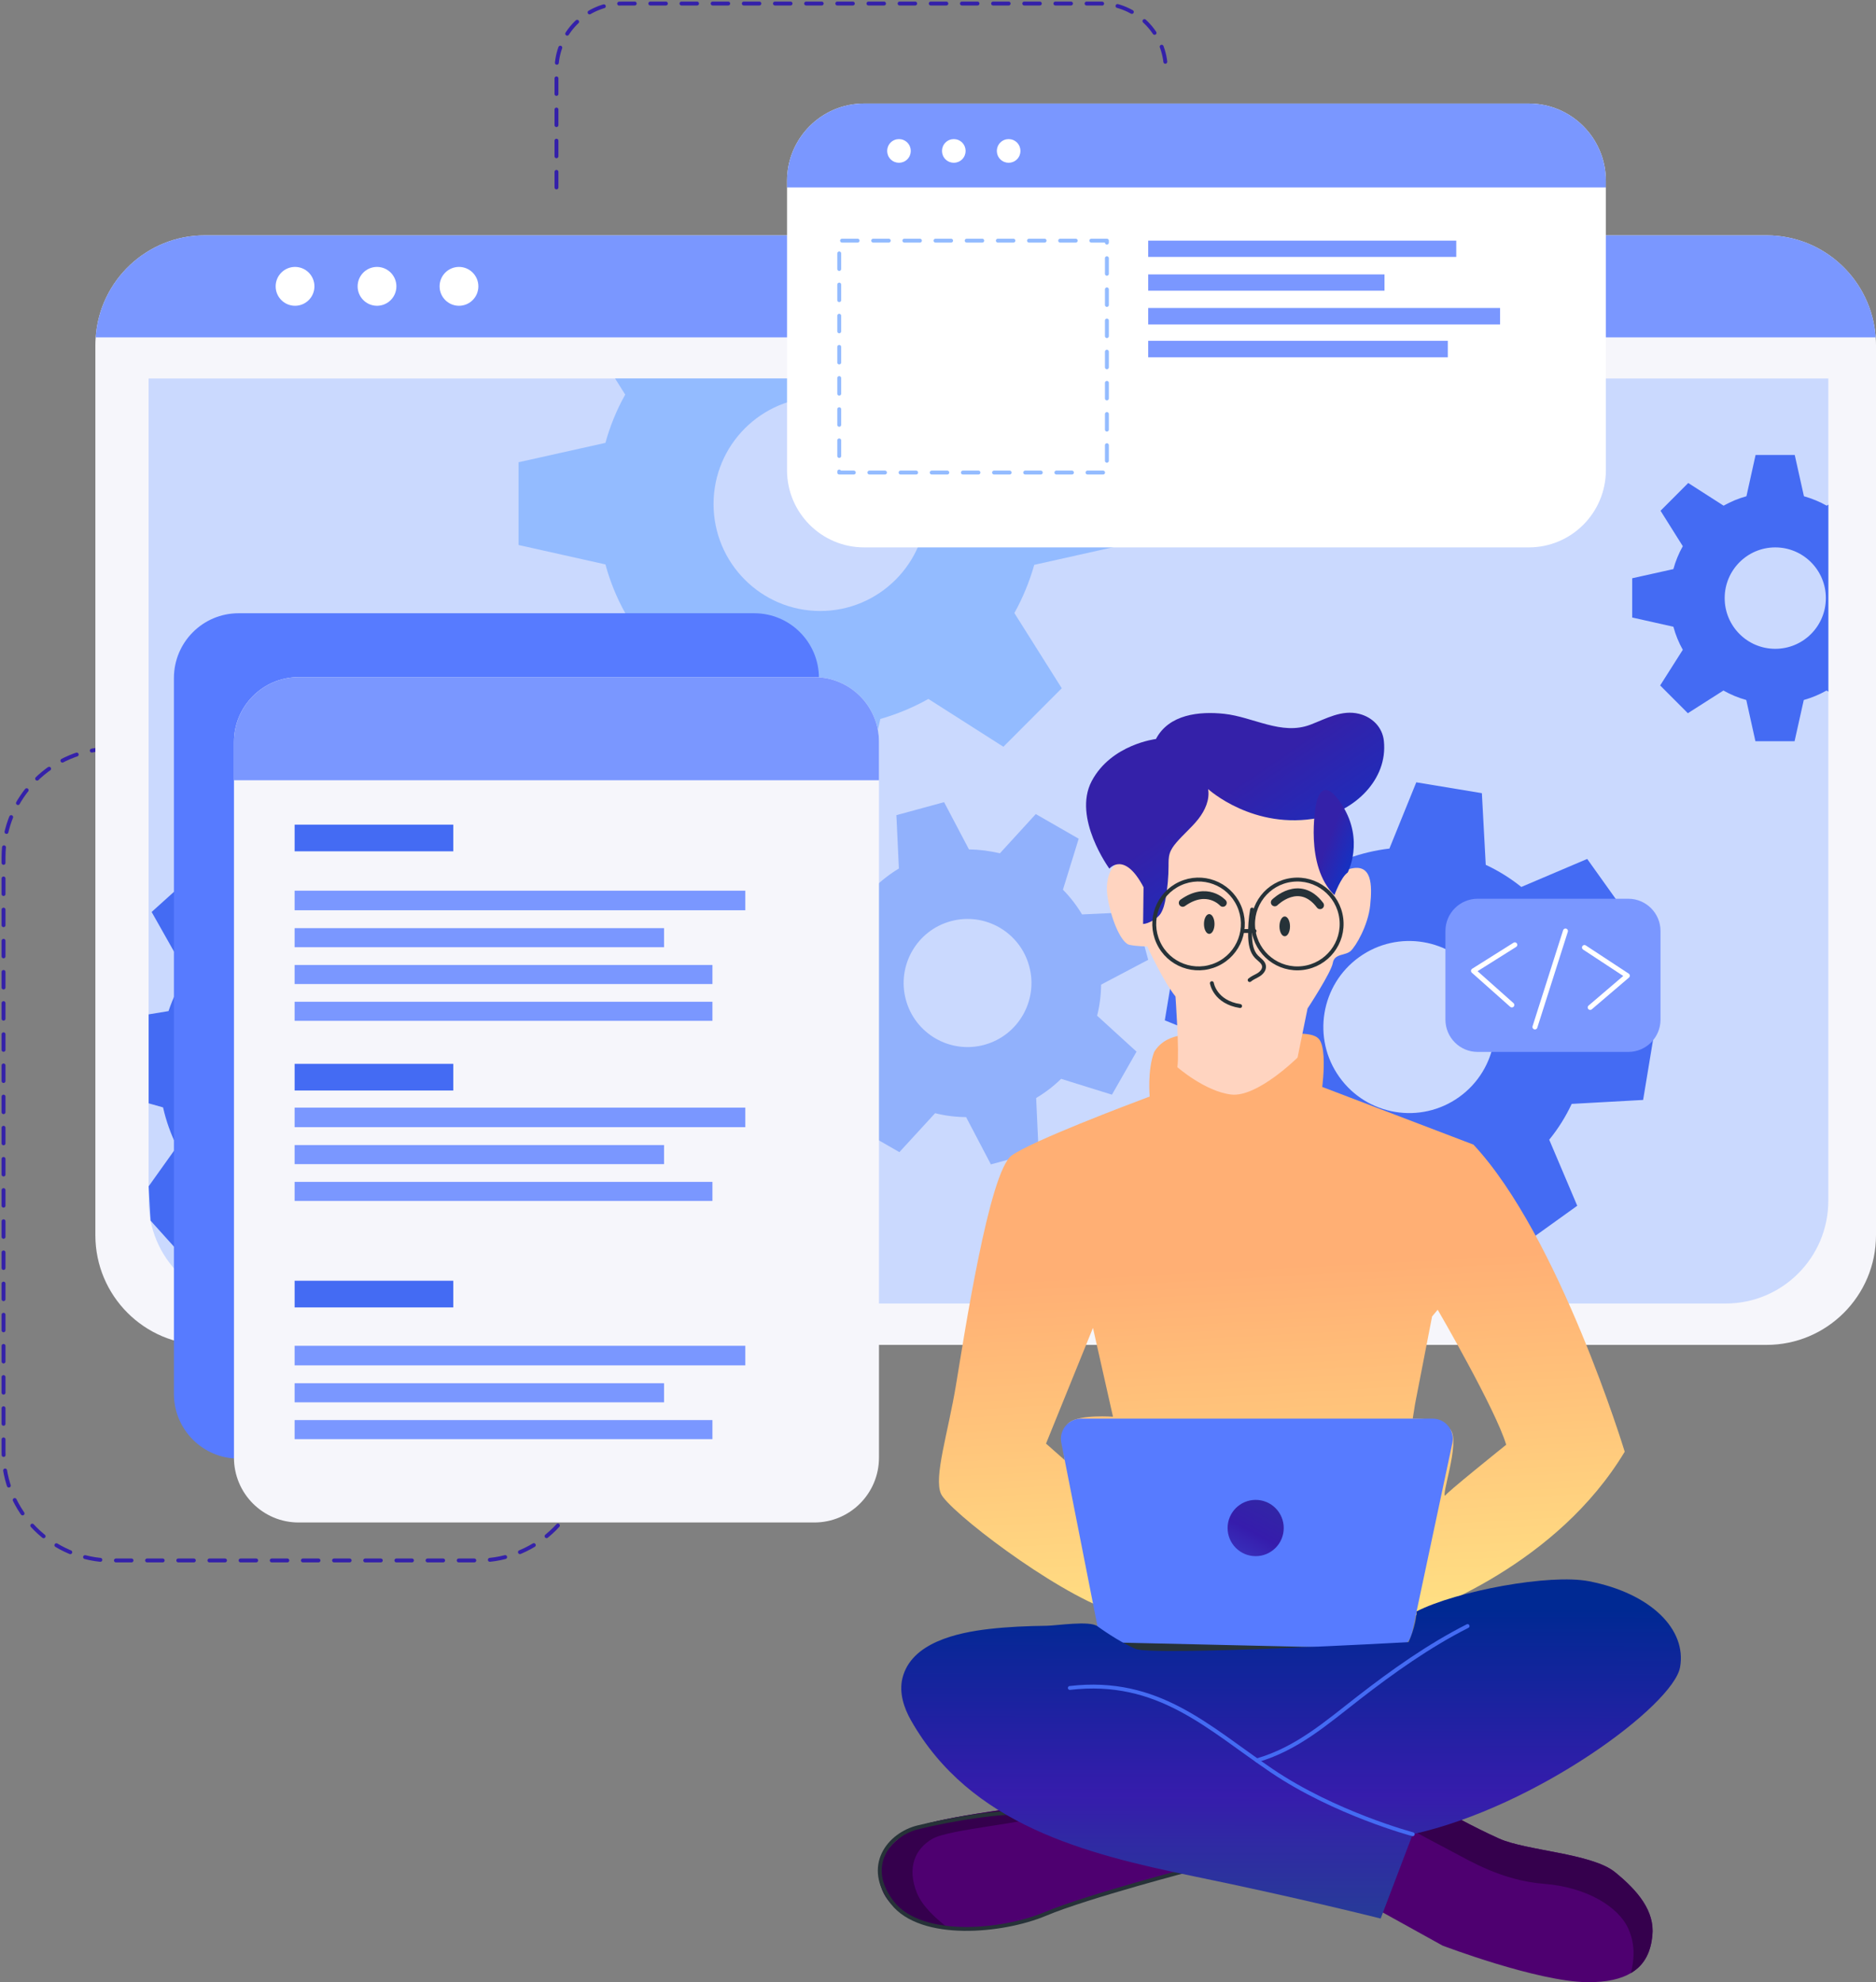 <svg width="531" height="561" viewBox="0 0 531 561" fill="none" xmlns="http://www.w3.org/2000/svg">
<rect x="0" y="0" width="531" height="561" fill="#808080" stroke="none"/>
<path d="M39.177 211.91H31.613C14.706 211.91 1 225.647 1 242.593V410.955C1 427.901 14.706 441.639 31.613 441.639H135.407C152.315 441.639 166.021 427.902 166.021 410.955" stroke="#3421A9" stroke-width="1.103" stroke-miterlimit="10" stroke-linecap="round" stroke-linejoin="round" stroke-dasharray="4.41 4.41"/>
<path d="M157.509 53.05V19.792C157.509 9.414 165.904 1 176.258 1H311.238C321.592 1 329.987 9.414 329.987 19.792" stroke="#3421A9" stroke-width="1.103" stroke-miterlimit="10" stroke-linecap="round" stroke-linejoin="round" stroke-dasharray="4.41 4.41"/>
<path d="M531 97.672V349.582C531 366.727 517.127 380.633 500.021 380.633H57.974C40.866 380.633 26.993 366.728 26.993 349.582V97.672C26.993 96.932 27.024 96.206 27.085 95.481C28.194 79.354 41.605 66.606 57.972 66.606H500.02C516.387 66.606 529.798 79.354 530.906 95.481C530.969 96.206 531 96.932 531 97.672Z" fill="#F6F6FB"/>
<path d="M488.471 368.922H71.102C55.066 368.922 42.068 355.893 42.068 339.822V107.119H517.504V339.821C517.504 355.893 504.506 368.922 488.471 368.922Z" fill="#CAD9FE"/>
<path d="M530.907 95.481H27.085C28.193 79.354 41.604 66.606 57.972 66.606H500.019C516.387 66.606 529.798 79.353 530.907 95.481Z" fill="#7A97FF"/>
<path d="M88.998 81.043C88.998 84.08 86.541 86.543 83.51 86.543C80.48 86.543 78.023 84.08 78.023 81.043C78.023 78.006 80.48 75.543 83.51 75.543C86.541 75.543 88.998 78.006 88.998 81.043Z" fill="white"/>
<path d="M112.2 81.043C112.2 84.08 109.743 86.543 106.713 86.543C103.683 86.543 101.226 84.08 101.226 81.043C101.226 78.006 103.683 75.543 106.713 75.543C109.742 75.543 112.2 78.006 112.2 81.043Z" fill="white"/>
<path d="M129.915 86.543C132.945 86.543 135.402 84.08 135.402 81.043C135.402 78.006 132.945 75.543 129.915 75.543C126.884 75.543 124.428 78.006 124.428 81.043C124.428 84.08 126.884 86.543 129.915 86.543Z" fill="white"/>
<path d="M517.053 143.118C515.021 141.977 512.85 141.081 510.602 140.449L508 128.767H496.914L494.328 140.449C492.064 141.066 489.893 141.977 487.861 143.118L477.853 136.698L470.015 144.554L476.313 154.585C475.159 156.637 474.265 158.813 473.65 161.067L461.995 163.659V174.77L473.65 177.378C474.265 179.662 475.159 181.853 476.313 183.906L469.908 193.998L477.745 201.854L487.815 195.434C489.847 196.591 492.018 197.486 494.282 198.118L496.868 209.786H507.954L510.556 198.118C512.804 197.486 514.975 196.575 517.007 195.434L517.515 195.758V142.823L517.053 143.118ZM502.488 183.63C494.573 183.63 488.168 177.21 488.168 169.277C488.168 161.36 494.573 154.925 502.488 154.925C510.402 154.925 516.808 161.36 516.808 169.277C516.808 177.21 510.402 183.63 502.488 183.63Z" fill="#446BF3"/>
<path d="M317.314 154.372V130.946L292.739 125.482C291.399 120.728 289.522 116.13 287.119 111.808L290.091 107.117H174.102L176.966 111.685C174.548 115.991 172.67 120.574 171.362 125.342L146.787 130.821V154.248L171.362 159.742C172.671 164.542 174.548 169.171 176.966 173.508L163.463 194.79L179.999 211.349L201.217 197.815C205.529 200.238 210.102 202.137 214.859 203.478L220.309 228.077H243.682L249.179 203.478C253.921 202.135 258.48 200.221 262.775 197.815L284.008 211.349L300.529 194.79L287.118 173.508C289.505 169.187 291.399 164.619 292.738 159.866L317.314 154.372ZM232.165 172.923C215.489 172.923 201.971 159.374 201.971 142.66C201.971 125.945 215.489 112.396 232.165 112.396C248.841 112.396 262.36 125.945 262.36 142.66C262.36 159.374 248.841 172.923 232.165 172.923Z" fill="#93BBFF"/>
<path d="M162.284 315.239L163.269 296.658L144.053 291.226C143.16 287.413 141.835 283.695 140.111 280.176L151.72 263.833L139.279 249.989L121.88 259.851C118.554 257.768 115.013 256.054 111.287 254.774L107.961 235.019L89.423 234.032L84.064 253.354C80.245 254.203 76.55 255.529 73.04 257.274L56.749 245.638L42.922 258.108L52.777 275.562C50.652 278.88 48.958 282.43 47.696 286.164L42.076 287.09V312.261L46.156 313.418C47.019 317.261 48.342 320.98 50.098 324.499L42.076 335.75L42.615 345.395V345.456L42.63 345.472L50.899 354.67L68.329 344.808C71.655 346.953 75.227 348.682 78.953 349.947L82.124 368.914V368.929L82.278 369.717L100.816 370.705L101.308 368.929V368.914L106.174 351.382C110.024 350.518 113.719 349.207 117.26 347.462L133.52 359.083L147.347 346.629L137.523 329.159C139.617 325.84 141.311 322.291 142.543 318.572L162.284 315.239ZM113.042 286.209C104.173 276.331 88.992 275.53 79.137 284.418C69.282 293.307 68.483 308.523 77.35 318.4C86.219 328.277 101.4 329.064 111.255 320.174C121.11 311.288 121.911 296.086 113.042 286.209Z" fill="#446BF3"/>
<path d="M310.544 287.472C311.264 284.595 311.637 281.639 311.669 278.672L324.998 271.648L321.314 258.095L306.27 258.8C304.749 256.258 302.927 253.9 300.865 251.799L305.324 237.374L293.176 230.398L283.013 241.513C280.153 240.811 277.217 240.443 274.261 240.396L267.224 227.026L253.721 230.709L254.434 245.807C251.898 247.332 249.546 249.156 247.436 251.218L233.039 246.764L226.071 258.92L237.221 269.08C236.501 271.956 236.134 274.898 236.121 277.856L222.769 284.903L226.452 298.457L241.516 297.742C243.018 300.294 244.824 302.644 246.901 304.751L242.422 319.102L254.571 326.078L264.683 315.058C267.552 315.78 270.486 316.149 273.454 316.166L280.471 329.545L293.974 325.862L293.382 312.966L293.282 310.756C295.847 309.24 298.213 307.422 300.349 305.336L314.736 309.818L320.681 299.404L321.695 297.641L310.544 287.472ZM278.617 295.705C268.969 298.336 259.029 292.628 256.412 282.978C253.787 273.308 259.482 263.345 269.11 260.722C278.758 258.09 288.698 263.798 291.315 273.449C293.941 283.119 288.246 293.083 278.617 295.705Z" fill="#91B1FC"/>
<path d="M465.083 311.308L468.163 292.712L449.378 285.135C448.946 281.169 448.038 277.279 446.684 273.53L460.202 258.437L449.255 243.097L430.608 251.029C427.513 248.545 424.141 246.446 420.538 244.763L419.445 224.484L400.877 221.413L393.271 240.164C389.329 240.627 385.464 241.538 381.738 242.881L366.633 229.332L351.343 240.304L359.272 258.978C357.087 261.725 355.192 264.657 353.622 267.776C353.407 268.208 353.191 268.64 352.991 269.072L332.774 270.199L329.695 288.779L332.743 290.015L348.48 296.373C348.911 300.309 349.805 304.198 351.174 307.932L337.655 323.072L348.603 338.397L367.25 330.434C370.329 332.949 373.717 335.063 377.304 336.746L378.351 356.933L396.904 360.004L404.495 341.393C408.452 340.96 412.332 340.05 416.058 338.677L431.131 352.242L446.437 341.254L438.507 322.564C441.032 319.463 443.172 316.052 444.866 312.426L465.083 311.308ZM413.025 310.475C402.108 318.3 386.925 315.785 379.12 304.843C371.298 293.916 373.823 278.699 384.724 270.876C395.641 263.036 410.823 265.567 418.629 276.493C426.451 287.433 423.926 302.651 413.025 310.475Z" fill="#446BF3"/>
<path d="M213.498 412.817H67.526C57.421 412.817 49.227 404.605 49.227 394.476V191.905C49.227 181.776 57.419 173.563 67.526 173.563H213.498C223.604 173.563 231.798 181.776 231.798 191.905V394.476C231.798 404.607 223.604 412.817 213.498 412.817Z" fill="#577BFF"/>
<path d="M248.793 209.976V412.546C248.793 422.685 240.603 430.896 230.486 430.896H84.516C74.416 430.896 66.224 422.687 66.224 412.546V209.976C66.224 199.853 74.415 191.642 84.516 191.642H230.486C240.601 191.642 248.793 199.852 248.793 209.976Z" fill="#F6F6FB"/>
<path d="M248.793 209.976V220.826H66.224V209.976C66.224 199.853 74.415 191.642 84.516 191.642H230.486C240.601 191.642 248.793 199.852 248.793 209.976Z" fill="#7A97FF"/>
<path d="M128.309 233.392H83.394V240.942H128.309V233.392Z" fill="#446BF3"/>
<path d="M128.309 301.088H83.394V308.639H128.309V301.088Z" fill="#446BF3"/>
<path d="M128.309 362.478H83.394V370.028H128.309V362.478Z" fill="#446BF3"/>
<path d="M210.962 252.085H83.394V257.624H210.962V252.085Z" fill="#7A97FF"/>
<path d="M187.959 262.686H83.394V268.083H187.959V262.686Z" fill="#7A97FF"/>
<path d="M201.652 273.107H83.394V278.505H201.652V273.107Z" fill="#7A97FF"/>
<path d="M201.652 283.517H83.394V288.915H201.652V283.517Z" fill="#7A97FF"/>
<path d="M210.962 313.475H83.394V319.014H210.962V313.475Z" fill="#7A97FF"/>
<path d="M187.959 324.076H83.394V329.473H187.959V324.076Z" fill="#7A97FF"/>
<path d="M201.652 334.496H83.394V339.893H201.652V334.496Z" fill="#7A97FF"/>
<path d="M210.962 380.889H83.394V386.427H210.962V380.889Z" fill="#7A97FF"/>
<path d="M187.959 391.489H83.394V396.887H187.959V391.489Z" fill="#7A97FF"/>
<path d="M201.652 401.911H83.394V407.309H201.652V401.911Z" fill="#7A97FF"/>
<path d="M454.543 51.182V133.053C454.543 145.137 444.781 154.922 432.725 154.922H244.584C232.543 154.922 222.766 145.137 222.766 133.053V51.182C222.766 39.099 232.543 29.298 244.584 29.298H432.725C444.781 29.298 454.543 39.099 454.543 51.182Z" fill="white"/>
<path d="M454.543 51.182V53.05H222.766V51.182C222.766 39.099 232.543 29.298 244.584 29.298H432.725C444.781 29.298 454.543 39.099 454.543 51.182Z" fill="#7A97FF"/>
<path d="M256.816 45.086C255.511 46.394 253.395 46.394 252.09 45.086C250.785 43.778 250.785 41.657 252.09 40.349C253.395 39.041 255.511 39.041 256.816 40.349C258.121 41.657 258.121 43.778 256.816 45.086Z" fill="white"/>
<path d="M272.337 45.086C271.032 46.394 268.916 46.394 267.611 45.086C266.306 43.778 266.306 41.657 267.611 40.349C268.916 39.041 271.032 39.041 272.337 40.349C273.643 41.657 273.643 43.778 272.337 45.086Z" fill="white"/>
<path d="M287.859 45.086C286.554 46.394 284.438 46.394 283.133 45.086C281.828 43.778 281.828 41.657 283.133 40.349C284.438 39.041 286.554 39.041 287.859 40.349C289.164 41.657 289.164 43.778 287.859 45.086Z" fill="white"/>
<path d="M313.307 68.105H237.544V133.744H313.307V68.105Z" stroke="#93BBFF" stroke-width="1.103" stroke-miterlimit="10" stroke-linecap="round" stroke-linejoin="round" stroke-dasharray="4.41 4.41"/>
<path d="M412.191 68.105H324.998V72.714H412.191V68.105Z" fill="#7A97FF"/>
<path d="M391.88 77.664H324.998V82.274H391.88V77.664Z" fill="#7A97FF"/>
<path d="M424.594 87.169H324.998V91.833H424.594V87.169Z" fill="#7A97FF"/>
<path d="M409.805 96.456H324.998V101.12H409.805V96.456Z" fill="#7A97FF"/>
<path d="M344.409 527.091C344.409 527.091 303.928 538.727 298.278 540.733C293.136 542.555 279.201 547.446 268.745 545.934C267.714 545.78 266.713 545.563 265.758 545.286C255.165 542.123 250.407 539.175 249.021 532.492C247.619 525.795 252.901 520.902 257.982 517.753C263.063 514.605 290.625 511.317 290.625 511.317L297.276 513.277H297.291L344.409 527.091Z" fill="#4E0070"/>
<path d="M268.747 545.935C267.715 545.781 266.714 545.564 265.759 545.287C255.166 542.124 250.408 539.176 249.022 532.493C247.621 525.796 252.902 520.904 257.983 517.754C263.064 514.607 290.626 511.319 290.626 511.319L297.277 513.279C291.257 516.057 268.808 517.6 263.911 520.424C259.015 523.248 256.643 528.572 259.538 535.764C261.078 539.593 265.204 543.296 268.747 545.935Z" fill="#35004D"/>
<path d="M338.319 528.747C338.319 528.747 307.918 536.642 295.863 541.695C283.809 546.748 260.809 548.959 252.616 538.537C244.424 528.116 251.671 519.151 259.864 517.159C268.056 515.166 284.621 512.009 293.668 513.272" stroke="#263238" stroke-width="1.103" stroke-miterlimit="10" stroke-linecap="round" stroke-linejoin="round"/>
<path d="M467.697 547.819C467.281 551.97 465.819 555.951 461.631 558.421C458.844 560.071 454.871 561.059 449.19 560.998C434.993 560.813 408.31 550.642 408.31 550.642L383.321 536.799L396.316 516.181L399.873 510.532L409.064 512.6C409.064 512.6 416.67 516.921 424.323 520.361C431.975 523.803 450.545 524.528 457.089 529.837C463.633 535.132 468.405 540.905 467.697 547.819Z" fill="#4E0070"/>
<path d="M467.697 547.819C467.281 551.97 465.819 555.951 461.631 558.421C462.417 555.194 463.063 550.734 460.923 545.92C458.151 539.639 449.052 534.099 437.104 533.174C425.171 532.248 416.008 526.646 411.221 524.146C407.48 522.201 399.596 517.958 396.316 516.182L399.873 510.533L409.064 512.601C409.064 512.601 416.67 516.923 424.323 520.363C431.975 523.804 450.545 524.529 457.089 529.838C463.633 535.132 468.405 540.905 467.697 547.819Z" fill="#35004D"/>
<path d="M417.055 323.95L374.774 307.823L374.251 307.622C374.251 307.622 374.404 306.495 374.529 304.86C374.791 301.48 374.929 295.97 373.344 294.103C370.987 291.34 364.306 293.655 357.793 290.661C351.28 287.667 339.224 293.023 339.224 293.023C339.224 293.023 330.524 291.418 326.691 297.715C324.735 302.792 325.412 310.354 325.412 310.354C325.412 310.354 325.136 310.462 324.611 310.648C319.576 312.531 292.169 322.871 286.364 327.022C279.958 331.574 272.876 378.259 270.596 391.964C268.317 405.682 264.268 418.029 266.331 422.752C268.379 427.46 297.835 450.191 314.772 456.056C331.709 461.936 391.805 460.207 391.805 460.207C391.805 460.207 392.79 459.944 394.53 459.388C404.693 456.116 440.753 442.643 459.877 410.867C459.877 410.867 441.353 349.97 417.055 323.95ZM302.821 402.472C299.711 404.679 301.373 413.244 301.373 413.244L296.076 408.569L309.364 375.82L315.03 400.961C315.03 400.961 305.932 400.281 302.821 402.472ZM409.126 423.275C407.663 424.031 413.33 408.29 410.635 404.726C407.941 401.145 399.871 401.501 399.871 401.501L400.564 397.195C400.656 396.716 405.353 372.58 405.353 372.58L406.939 370.681C406.939 370.681 423.383 398.939 426.324 408.893C426.324 408.893 408.401 423.275 409.126 423.275Z" fill="url(#paint0_linear_177_13)"/>
<path d="M337.223 221.808L315.401 245.03C315.401 245.03 312.391 247.697 313.588 254.433C314.784 261.169 317.569 266.957 319.674 267.405C321.777 267.854 324.726 267.858 324.726 267.858C324.726 267.858 329.402 278.017 332.715 282.008C332.715 282.008 333.869 297.687 333.255 302.039C333.255 302.039 341.094 308.903 348.479 309.776C355.865 310.649 367.274 299.308 367.274 299.308L370.102 285.426C370.102 285.426 376.797 275.241 377.253 272.53C377.709 269.818 380.77 270.513 382.274 269.176C383.777 267.839 387.258 261.856 387.833 256.204C388.408 250.552 388.449 244.059 381.897 245.966C376.221 244.437 379.774 232.409 379.774 232.409L369.799 223.589L337.223 221.808Z" fill="#FFD4C0"/>
<path d="M354.401 257.427C353.962 259.902 353.775 262.423 353.841 264.935C353.897 267.039 354.208 269.314 355.679 270.817C356.472 271.627 357.622 272.275 357.773 273.398C357.907 274.396 357.146 275.301 356.3 275.844C355.455 276.386 354.473 276.722 353.717 277.383" stroke="#263238" stroke-width="1.103" stroke-miterlimit="10" stroke-linecap="round" stroke-linejoin="round"/>
<path d="M343.018 278.259C343.018 278.259 343.847 283.613 351.01 284.733" stroke="#263238" stroke-width="1.103" stroke-miterlimit="10" stroke-linecap="round" stroke-linejoin="round"/>
<path d="M343.763 261.51C343.763 263.057 343.096 264.312 342.272 264.312C341.448 264.312 340.781 263.057 340.781 261.51C340.781 259.962 341.448 258.708 342.272 258.708C343.096 258.709 343.763 259.962 343.763 261.51Z" fill="#263238"/>
<path d="M365.133 262.183C365.133 263.73 364.466 264.985 363.642 264.985C362.819 264.985 362.151 263.73 362.151 262.183C362.151 260.635 362.819 259.38 363.642 259.38C364.464 259.382 365.133 260.635 365.133 262.183Z" fill="#263238"/>
<path d="M360.822 255.4C360.822 255.4 367.77 248.435 373.649 256.203" stroke="#263238" stroke-width="2.206" stroke-miterlimit="10" stroke-linecap="round" stroke-linejoin="round"/>
<path d="M346.123 255.534C346.123 255.534 341.714 250.579 334.765 255.534" stroke="#263238" stroke-width="2.206" stroke-miterlimit="10" stroke-linecap="round" stroke-linejoin="round"/>
<path d="M323.552 261.509C325.121 261.438 327.698 259.904 328.524 258.564C329.351 257.225 329.701 255.65 329.969 254.099C330.483 251.127 330.747 248.112 330.756 245.097C330.76 243.919 330.728 242.716 331.072 241.59C331.429 240.416 332.172 239.4 332.966 238.467C334.944 236.145 337.324 234.182 339.204 231.78C341.084 229.378 342.466 226.336 341.958 223.325C341.958 223.325 354.806 235.097 373.328 231.457C383.298 229.497 392.869 220.726 391.704 209.703C391.289 205.78 388.413 202.96 384.679 202.028C379.75 200.8 375.321 203.433 370.856 205.121C362.714 208.199 354.748 202.914 346.522 202.028C339.487 201.27 330.854 202.144 327.19 209.155C327.19 209.155 314.555 210.643 309.019 221.044C303.485 231.445 314.005 245.846 314.005 245.846C314.005 245.846 318.24 240.708 323.681 251.109L323.552 261.509Z" fill="url(#paint1_linear_177_13)"/>
<path d="M372.45 228.001C372.45 228.001 369.183 245.068 377.708 253.33C377.708 253.33 379.575 248.2 381.466 246.948C381.466 246.948 386.212 237.931 379.972 228C373.736 218.069 372.45 228.001 372.45 228.001Z" fill="url(#paint2_linear_177_13)"/>
<path d="M344.476 272.926C350.77 270.032 353.533 262.572 350.646 256.262C347.759 249.953 340.316 247.184 334.021 250.078C327.726 252.972 324.963 260.432 327.85 266.741C330.737 273.05 338.181 275.819 344.476 272.926Z" stroke="#263238" stroke-width="1.103" stroke-miterlimit="10" stroke-linecap="round" stroke-linejoin="round"/>
<path d="M368.74 273.976C375.613 273.13 380.5 266.86 379.656 259.971C378.812 253.082 372.556 248.183 365.683 249.03C358.81 249.876 353.923 256.146 354.767 263.035C355.611 269.924 361.867 274.822 368.74 273.976Z" stroke="#263238" stroke-width="1.103" stroke-miterlimit="10" stroke-linecap="round" stroke-linejoin="round"/>
<path d="M460.889 297.718H418.245C413.21 297.718 409.127 293.627 409.127 288.58V263.505C409.127 258.458 413.208 254.366 418.245 254.366H460.889C465.923 254.366 470.006 258.457 470.006 263.505V288.58C470.005 293.626 465.923 297.718 460.889 297.718Z" fill="#7A97FF"/>
<path d="M428.769 267.405L417.062 274.771L427.926 284.427" stroke="white" stroke-width="1.4" stroke-miterlimit="10" stroke-linecap="round" stroke-linejoin="round"/>
<path d="M450.1 285.129L460.62 276.143L448.477 268.163" stroke="white" stroke-width="1.4" stroke-miterlimit="10" stroke-linecap="round" stroke-linejoin="round"/>
<path d="M434.46 290.658L443.102 263.499" stroke="white" stroke-width="1.4" stroke-miterlimit="10" stroke-linecap="round" stroke-linejoin="round"/>
<path d="M396.693 468.767H311.522C310.419 468.767 309.526 467.871 309.526 466.767C309.526 465.662 310.421 464.766 311.522 464.766H396.693C397.795 464.766 398.689 465.663 398.689 466.767C398.689 467.871 397.795 468.767 396.693 468.767Z" fill="#263238"/>
<path d="M399.674 462.133L411.088 408.412C411.843 404.856 409.138 401.505 405.509 401.505H305.998C302.406 401.505 299.706 404.795 300.402 408.329L310.635 460.263C311.153 462.893 313.426 464.81 316.1 464.87L393.964 466.658C396.705 466.721 399.103 464.821 399.674 462.133Z" fill="#577BFF"/>
<path d="M363.359 432.463C363.359 436.86 359.802 440.426 355.414 440.426C351.025 440.426 347.469 436.861 347.469 432.463C347.469 428.066 351.025 424.5 355.414 424.5C359.802 424.5 363.359 428.066 363.359 432.463Z" fill="url(#paint3_linear_177_13)"/>
<path d="M399.87 519.126L390.795 542.99C390.795 542.99 367.664 537.147 338.023 531.058C307.03 524.692 274.659 516.451 257.867 486.926C255.82 483.326 254.459 479.073 255.416 475.042C257.839 464.843 271.076 462.076 279.802 461.055C285.277 460.414 290.806 460.201 296.316 460.124C299.124 460.085 308.392 458.609 310.634 460.263C310.634 460.263 316.45 464.552 321.404 466.659C326.359 468.768 398.687 464.765 398.687 464.765C398.687 464.765 400.838 460.214 400.961 456.062C412.33 450.27 438.658 445.363 449.783 447.532C467.277 450.941 477.481 461.168 475.538 471.883C473.595 482.597 434.99 511.333 399.87 519.126Z" fill="url(#paint4_linear_177_13)"/>
<path d="M399.869 519.126C399.869 519.126 377.868 513.282 359.889 501.105C341.909 488.929 327.863 474.805 302.816 477.727" stroke="#446BF3" stroke-width="1.103" stroke-miterlimit="10" stroke-linecap="round" stroke-linejoin="round"/>
<path d="M355.753 498.233C367.109 494.957 375.444 487.596 384.557 480.525C394.21 473.035 404.417 465.781 415.395 460.215" stroke="#446BF3" stroke-width="1.103" stroke-miterlimit="10" stroke-linecap="round" stroke-linejoin="round"/>
<path d="M351.761 263.499H355.093" stroke="#263238" stroke-width="1.103" stroke-miterlimit="10" stroke-linecap="round" stroke-linejoin="round"/>
<defs>
<linearGradient id="paint0_linear_177_13" x1="373.571" y1="469.423" x2="365.848" y2="324.646" gradientUnits="userSpaceOnUse">
<stop stop-color="#FFE585"/>
<stop offset="0.771" stop-color="#FFAF74"/>
</linearGradient>
<linearGradient id="paint1_linear_177_13" x1="335.689" y1="224.052" x2="373.892" y2="279.96" gradientUnits="userSpaceOnUse">
<stop offset="0.096" stop-color="#3421A9"/>
<stop offset="1" stop-color="#023CD2"/>
</linearGradient>
<linearGradient id="paint2_linear_177_13" x1="375.641" y1="234.699" x2="389.606" y2="240.229" gradientUnits="userSpaceOnUse">
<stop offset="0.096" stop-color="#3421A9"/>
<stop offset="1" stop-color="#023CD2"/>
</linearGradient>
<linearGradient id="paint3_linear_177_13" x1="367.424" y1="401.077" x2="326.289" y2="477.863" gradientUnits="userSpaceOnUse">
<stop offset="0.005" stop-color="#273B98"/>
<stop offset="0.227" stop-color="#2F2BA2"/>
<stop offset="0.399" stop-color="#361CAC"/>
<stop offset="0.768" stop-color="#3F70ED"/>
<stop offset="1" stop-color="#023CD2"/>
</linearGradient>
<linearGradient id="paint4_linear_177_13" x1="362.385" y1="543.016" x2="362.498" y2="455.681" gradientUnits="userSpaceOnUse">
<stop offset="0.005" stop-color="#273B98"/>
<stop offset="0.227" stop-color="#2F2BA2"/>
<stop offset="0.399" stop-color="#361CAC"/>
<stop offset="1" stop-color="#002993"/>
</linearGradient>
</defs>
</svg>
